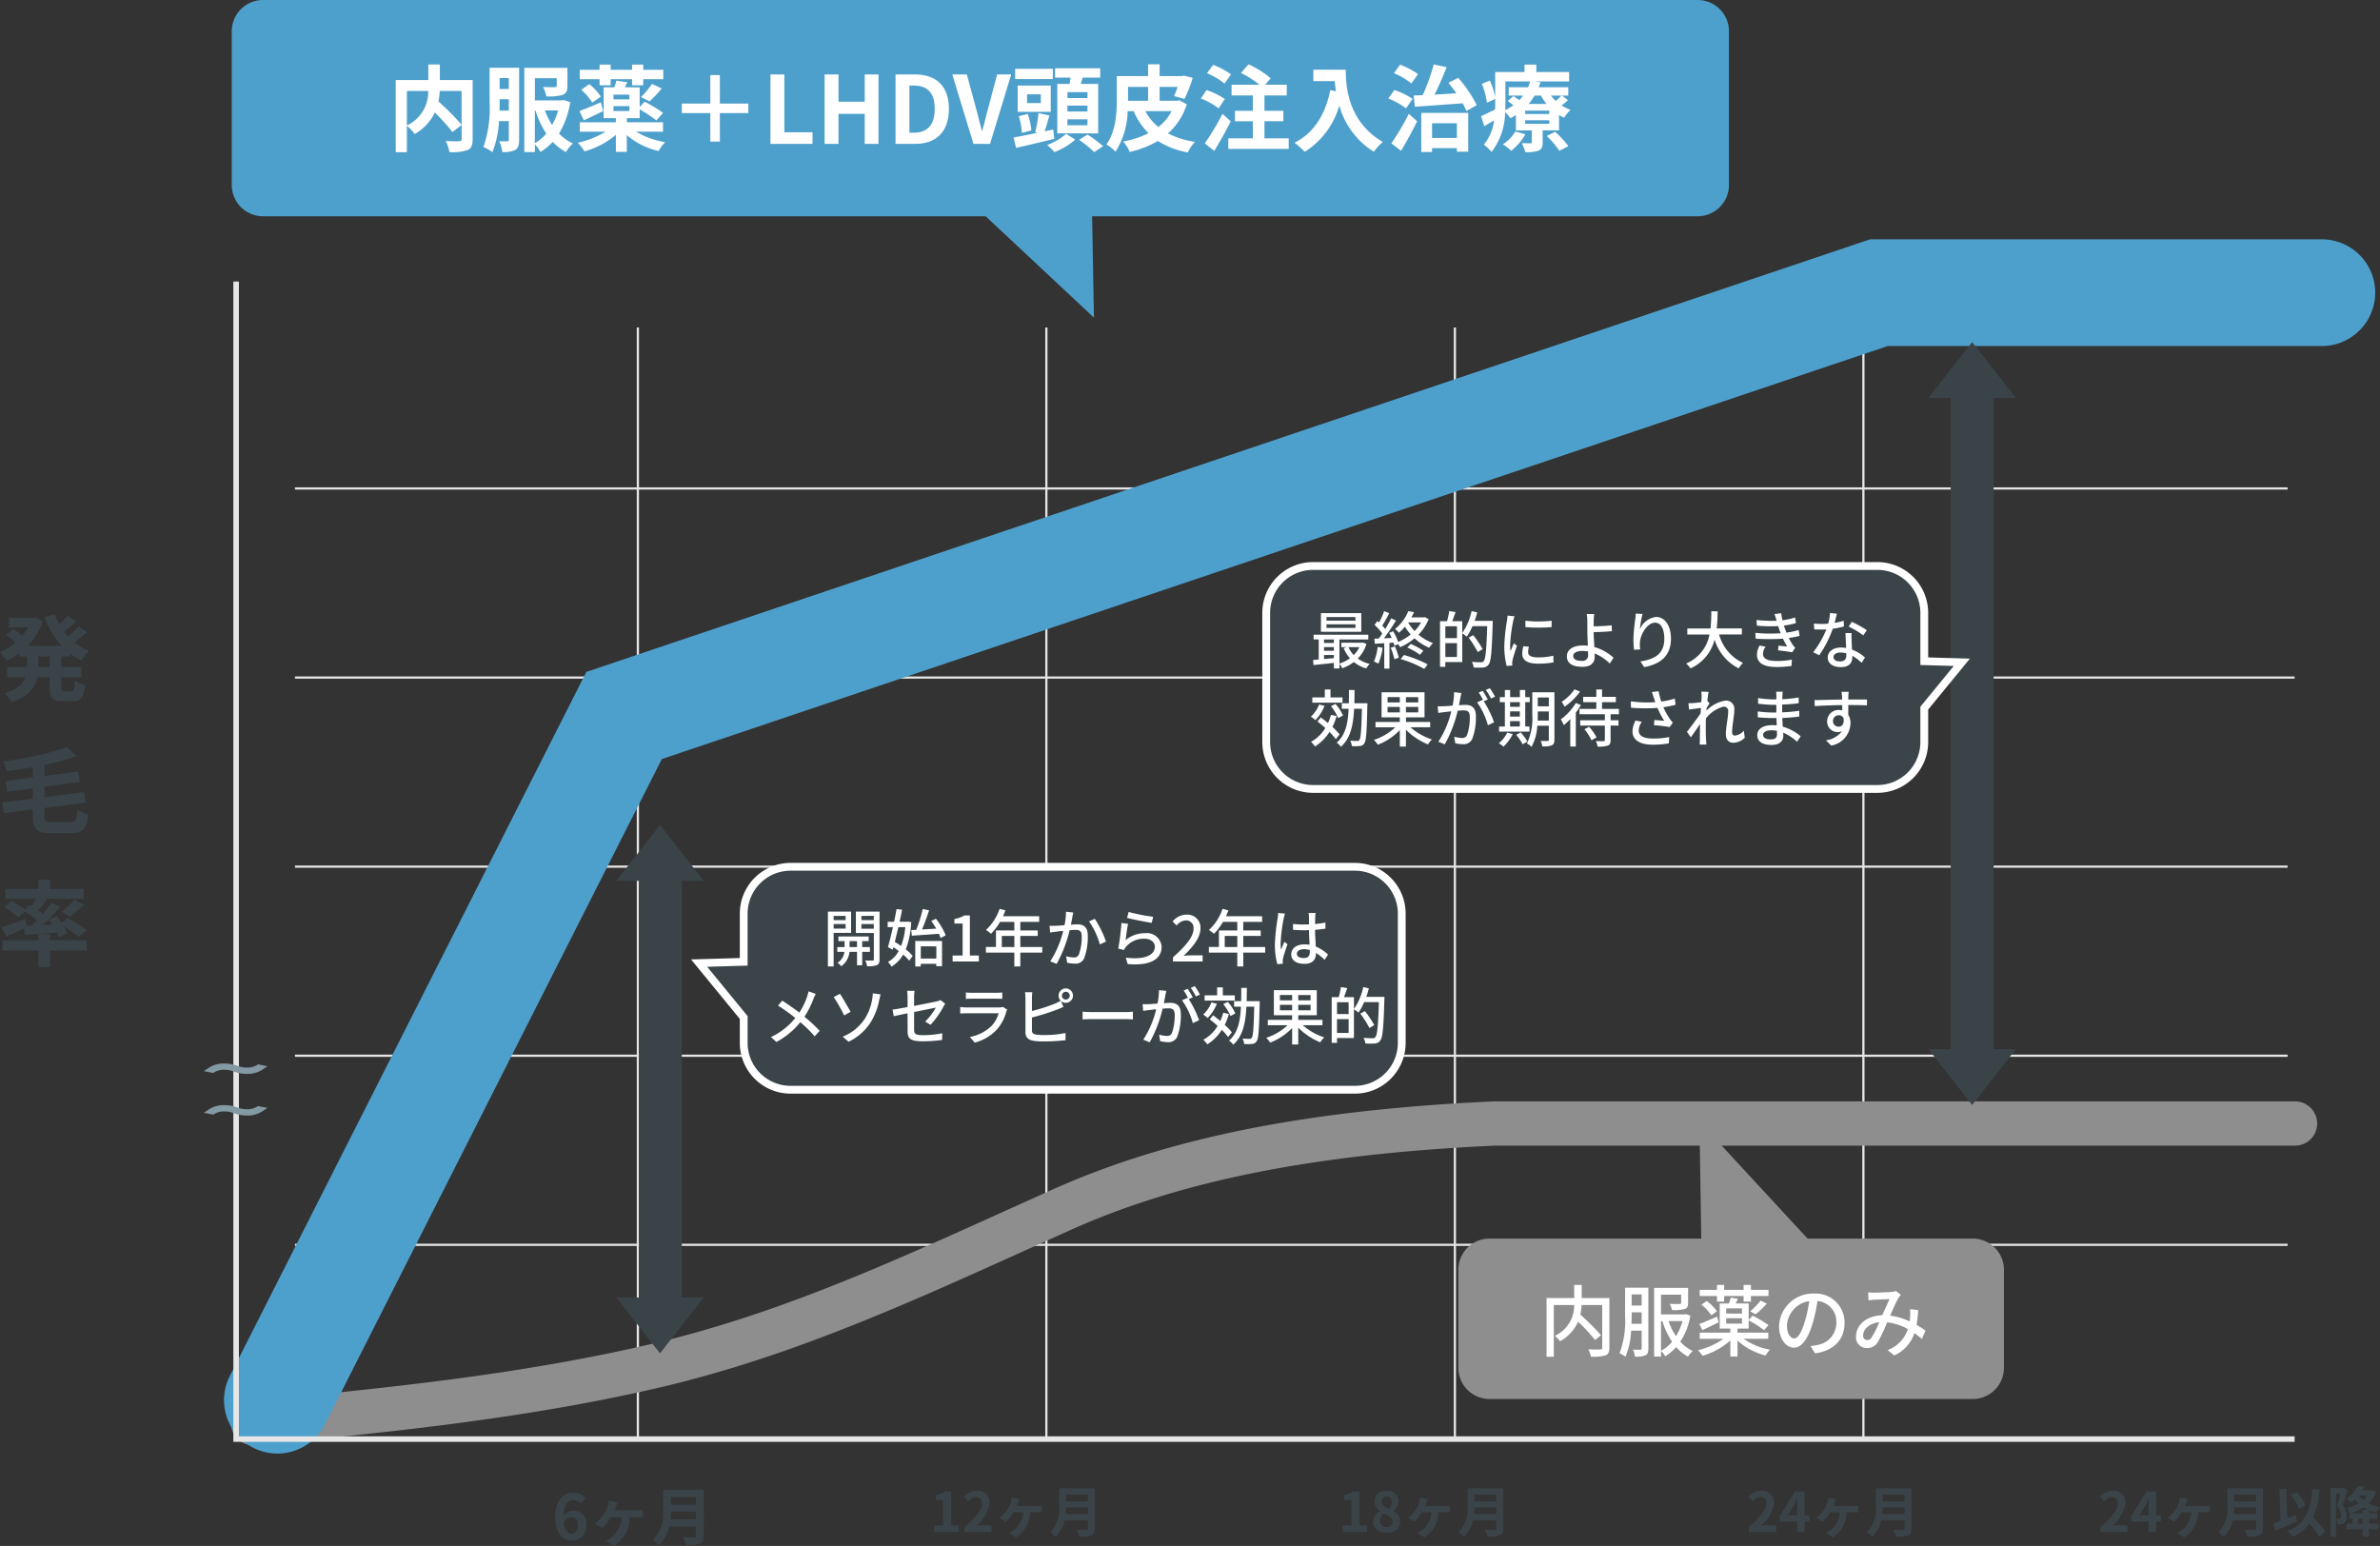 <svg xmlns="http://www.w3.org/2000/svg" width="304.854" height="198.024" viewBox="0 0 304.854 198.024">
  <rect x="0" y="0" width="304.854" height="198.024" fill="#333333" stroke="none"/>
  <g id="worry02-02_img" transform="translate(-62.312 -3535)">
    <g id="graph" transform="translate(50 -1581.449)">
      <g id="グループ_68" data-name="グループ 68" transform="translate(39.326 5152.514)">
        <path id="線_9" data-name="線 9" d="M.142,142.566H-.141V0H.142Z" transform="translate(54.691 5.884)" fill="#e6e6e6"/>
        <path id="線_10" data-name="線 10" d="M.142,142.566H-.141V0H.142Z" transform="translate(107.017 5.884)" fill="#e6e6e6"/>
        <path id="線_11" data-name="線 11" d="M.142,142.566H-.141V0H.142Z" transform="translate(159.342 5.884)" fill="#e6e6e6"/>
        <path id="線_12" data-name="線 12" d="M.142,142.566H-.141V0H.142Z" transform="translate(211.668 5.884)" fill="#e6e6e6"/>
        <path id="線_13" data-name="線 13" d="M255.241.141H0V-.141H255.241Z" transform="translate(10.769 123.389)" fill="#e6e6e6"/>
        <path id="線_14" data-name="線 14" d="M255.241.141H0V-.141H255.241Z" transform="translate(10.769 99.167)" fill="#e6e6e6"/>
        <path id="線_15" data-name="線 15" d="M255.241.141H0V-.141H255.241Z" transform="translate(10.769 74.946)" fill="#e6e6e6"/>
        <path id="パス_166" data-name="パス 166" d="M256.134.141H0V-.141H256.134Z" transform="translate(10.769 50.724)" fill="#e6e6e6"/>
        <path id="線_17" data-name="線 17" d="M255.241.141H0V-.141H255.241Z" transform="translate(10.769 26.503)" fill="#e6e6e6"/>
        <g id="グループ_67" data-name="グループ 67" transform="translate(0 0)">
          <g id="グループ_69" data-name="グループ 69">
            <path id="パス_22" data-name="パス 22" d="M42.459,265.077a2.835,2.835,0,0,1-.267-5.656c15.988-1.535,34.109-3.275,51.348-7.326,15.81-3.715,29.993-10.128,45.009-16.918l6.392-2.88c14.785-6.615,32.728-10.193,56.467-11.262l102.564,0a2.835,2.835,0,1,1,0,5.669H201.535c-22.877,1.033-40.165,4.456-54.28,10.77l-6.372,2.871c-14.6,6.6-29.7,13.43-46.047,17.271-17.613,4.139-35.937,5.9-52.1,7.45Q42.595,265.078,42.459,265.077Z" transform="translate(-37.069 -116.019)" fill="#8e8e8e"/>
            <path id="パス_49" data-name="パス 49" d="M49.129,160.862a6.838,6.838,0,0,1-6.092-9.924l45.675-90.2L253.154,5.326h57.854a6.835,6.835,0,0,1,0,13.67H255.4L98.38,71.9,55.233,157.113A6.835,6.835,0,0,1,49.129,160.862Z" transform="translate(-40.619 -10.737)" fill="#4ea0cc"/>
            <path id="線_18" data-name="線 18" d="M2.75,57.59h-5.5V0h5.5Z" transform="translate(57.569 74.228)" fill="#3a4448"/>
            <path id="パス_50" data-name="パス 50" d="M139.381,268.823l5.593,7.155,5.593-7.155Z" transform="translate(-87.446 -138.688)" fill="#3a4448"/>
            <path id="パス_64" data-name="パス 64" d="M150.567,157.08l-5.593-7.155-5.593,7.155Z" transform="translate(-87.446 -80.317)" fill="#3a4448"/>
            <path id="線_19" data-name="線 19" d="M2.75,86.412h-5.5V0h5.5Z" transform="translate(225.599 13.591)" fill="#3a4448"/>
            <path id="パス_65" data-name="パス 65" d="M473.113,204.648l5.593,7.155,5.593-7.155Z" transform="translate(-253.107 -106.327)" fill="#3a4448"/>
            <path id="パス_66" data-name="パス 66" d="M484.3,29.1l-5.593-7.155L473.113,29.1Z" transform="translate(-253.108 -14.196)" fill="#3a4448"/>
            <path id="パス_68" data-name="パス 68" d="M306.135,154.946H42.108V6.318h.709v147.92H306.135Z" transform="translate(-39.232 -6.318)" fill="#e6e6e6"/>
            <path id="パス_140" data-name="パス 140" d="M37.7,208.727a4.5,4.5,0,0,1,1.608.29,3.344,3.344,0,0,0,1.224.231,2.411,2.411,0,0,0,1.309-.319l.126-.093,1.226.243-.715.476a3.514,3.514,0,0,1-1.947.5,4.491,4.491,0,0,1-1.608-.291,3.344,3.344,0,0,0-1.224-.231,2.412,2.412,0,0,0-1.31.319l-.126.093-1.224-.243.712-.476A3.51,3.51,0,0,1,37.7,208.727Z" transform="translate(-35.946 -108.563)" fill="#8399a4"/>
            <path id="パス_141" data-name="パス 141" d="M37.7,219.488a4.5,4.5,0,0,1,1.608.29,3.344,3.344,0,0,0,1.224.231,2.411,2.411,0,0,0,1.309-.319l.126-.093,1.226.243-.715.476a3.514,3.514,0,0,1-1.947.5,4.491,4.491,0,0,1-1.608-.291,3.342,3.342,0,0,0-1.224-.231,2.413,2.413,0,0,0-1.31.319l-.126.093-1.224-.243.713-.476A3.51,3.51,0,0,1,37.7,219.488Z" transform="translate(-35.946 -113.989)" fill="#8399a4"/>
          </g>
        </g>
      </g>
      <path id="パス_4350" data-name="パス 4350" d="M-7.892-2.9c.512,0,.848.328.848,1.024,0,.728-.368,1.1-.808,1.1-.5,0-.9-.416-1.008-1.5A1.157,1.157,0,0,1-7.892-2.9ZM-7.828.112A1.861,1.861,0,0,0-5.972-1.872a1.621,1.621,0,0,0-1.7-1.856,1.7,1.7,0,0,0-1.216.64c.048-1.488.608-2,1.288-2a1.285,1.285,0,0,1,.912.432l.624-.7a2.179,2.179,0,0,0-1.608-.672c-1.192,0-2.288.944-2.288,3.152C-9.956-.792-8.956.112-7.828.112Zm5.856-4.9-1.12-.232a3.254,3.254,0,0,1-.112.584,3.634,3.634,0,0,1-.448,1.024,5.286,5.286,0,0,1-1.216,1.36l.936.544a7.342,7.342,0,0,0,1.1-1.384h1.4A3.572,3.572,0,0,1-2.748-.3a3.621,3.621,0,0,1-.72.424l.992.664A4.353,4.353,0,0,0-.42-2.888H.556c.16,0,.464,0,.712.024V-3.84a5.7,5.7,0,0,1-.712.04h-2.92c.08-.184.152-.368.208-.512S-2.044-4.6-1.972-4.784ZM4.8-2.616c.032-.336.048-.672.056-.976H8.06v.976ZM8.06-5.472V-4.5H4.852v-.976ZM9.068-6.4h-5.2v2.632A4.659,4.659,0,0,1,2.548.008,3.757,3.757,0,0,1,3.284.7,4.3,4.3,0,0,0,4.636-1.7H8.06v1.16C8.06-.368,8-.3,7.8-.3,7.628-.3,6.956-.3,6.4-.328a4.084,4.084,0,0,1,.4,1A4.84,4.84,0,0,0,8.564.488c.368-.16.5-.432.5-1.008Z" transform="translate(93.388 5313.689)" fill="#3a4448"/>
      <path id="パス_4349" data-name="パス 4349" d="M.684-3.408H-.792V-4.764H.684Zm2.58-1.356v-.384a8.362,8.362,0,0,0,1.476.9,5.131,5.131,0,0,1,.984-1.224,7.329,7.329,0,0,1-1.872-1.1,16.044,16.044,0,0,0,1.6-1.3L4.4-8.616a10.075,10.075,0,0,1-1.356,1.3c-.18-.2-.36-.408-.528-.624.492-.36,1.044-.828,1.536-1.272l-1.08-.768A11.332,11.332,0,0,1,1.908-8.868a8.336,8.336,0,0,1-.6-1.284l-1.284.36A10.978,10.978,0,0,0,2.208-6.12H-2.136A8.346,8.346,0,0,0-.192-9.312l-.948-.444-.252.048H-4.524v1.224h2.448A6.713,6.713,0,0,1-2.832-7.4c-.336-.288-.792-.636-1.152-.888l-.9.744A12.808,12.808,0,0,1-3.7-6.528,7.424,7.424,0,0,1-5.688-5.292a6.205,6.205,0,0,1,.864,1.08,9.808,9.808,0,0,0,1.6-.948v.4H-2.22v1.356H-4.788V-2.1h2.376c-.3.8-1.02,1.548-2.676,2.052a5.439,5.439,0,0,1,.912,1.14C-1.956.348-1.164-.84-.9-2.1H.684V-.792C.684.54,1.008.96,2.3.96H3.612C4.668.96,5.04.48,5.184-1.1A3.553,3.553,0,0,1,3.9-1.668C3.852-.54,3.792-.3,3.48-.3H2.556c-.336,0-.384-.072-.384-.5V-2.1H4.728V-3.408H2.172V-4.764ZM.924,16.46c-.792,0-.912-.1-.912-.768V14.648l5.256-.684L5.076,12.62l-5.064.648V11.924L4.524,11.3l-.2-1.332-4.308.576V9.128a29.319,29.319,0,0,0,4.08-1.116L2.9,6.848A38.379,38.379,0,0,1-5.28,8.672,4.395,4.395,0,0,1-4.848,9.92c1.092-.132,2.244-.3,3.372-.5v1.332l-3.5.456.2,1.368,3.3-.444V13.46l-3.9.48.192,1.38,3.708-.48v.852c0,1.692.492,2.172,2.268,2.172h2.64c1.548,0,1.98-.6,2.2-2.388a4.908,4.908,0,0,1-1.392-.588C4.152,16.2,4.02,16.46,3.312,16.46Zm-3.2,13.28-.216-.888c-1.1.432-2.256.876-3.012,1.116l.672,1.152c.648-.288,1.44-.66,2.2-1.032l.144.828c1.152-.084,2.616-.192,4.068-.324a4.646,4.646,0,0,1,.252.6l1.08-.48a4.957,4.957,0,0,0-.408-.864A13.239,13.239,0,0,1,4.4,31.156L5.436,30.3a15.249,15.249,0,0,0-2.508-1.536l-.732.588c-.192-.288-.408-.576-.6-.828l-1.008.42c.144.2.3.42.432.648l-1.236.06a29.175,29.175,0,0,0,2.232-2.34L.9,26.8c-.3.432-.684.912-1.092,1.4-.18-.144-.384-.288-.6-.444.348-.408.744-.9,1.116-1.38l-.264-.1H5.028V25.012H.7V23.848H-.768v1.164H-4.992v1.272h3.924c-.168.3-.372.636-.564.924l-.288-.168-.552.66A11.965,11.965,0,0,0-4.2,26.56l-.948.78a9.456,9.456,0,0,1,1.8,1.32l.876-.744A16.506,16.506,0,0,1-.96,29.044c-.228.228-.456.456-.684.672Zm5.544-1.212a17.707,17.707,0,0,0,1.848-1.476L3.84,26.44a10.9,10.9,0,0,1-1.62,1.524ZM.7,30.82H-.768v.768H-5.376v1.32H-.768v2.136H.7V32.908H5.4v-1.32H.7Z" transform="translate(18 5205.295)" fill="#3a4448"/>
      <path id="パス_4351" data-name="パス 4351" d="M-10.549,0h3.115V-.833h-.973V-5.187H-9.17a3.232,3.232,0,0,1-1.2.441v.637h.938V-.833h-1.113ZM-6.7,0h3.472V-.868h-1.12c-.245,0-.588.028-.847.056a4.673,4.673,0,0,0,1.722-2.87A1.52,1.52,0,0,0-5.1-5.278a2.079,2.079,0,0,0-1.645.784l.56.56a1.355,1.355,0,0,1,.952-.532.74.74,0,0,1,.777.84c0,.8-.833,1.771-2.24,3.031ZM.336-4.186l-.98-.2a2.847,2.847,0,0,1-.1.511,3.18,3.18,0,0,1-.392.9A4.625,4.625,0,0,1-2.2-1.792l.819.476A6.425,6.425,0,0,0-.413-2.527H.812A3.126,3.126,0,0,1-.343-.266,3.168,3.168,0,0,1-.973.1L-.1.686a3.809,3.809,0,0,0,1.8-3.213h.854c.14,0,.406,0,.623.021V-3.36a4.988,4.988,0,0,1-.623.035H-.007c.07-.161.133-.322.182-.448S.273-4.025.336-4.186Zm5.922,1.9c.028-.294.042-.588.049-.854H9.114v.854Zm2.856-2.5v.854H6.307v-.854ZM10-5.6H5.446v2.3A4.076,4.076,0,0,1,4.291.007a3.288,3.288,0,0,1,.644.6A3.765,3.765,0,0,0,6.118-1.484h3V-.469c0,.147-.056.2-.224.2s-.742.007-1.232-.021a3.573,3.573,0,0,1,.35.875A4.235,4.235,0,0,0,9.555.427C9.877.287,10,.049,10-.455Z" transform="translate(142.549 5312.689)" fill="#3a4448"/>
      <path id="パス_4352" data-name="パス 4352" d="M-10.549,0h3.115V-.833h-.973V-5.187H-9.17a3.232,3.232,0,0,1-1.2.441v.637h.938V-.833h-1.113Zm5.607.1C-3.892.1-3.2-.5-3.2-1.288a1.507,1.507,0,0,0-.868-1.386v-.035A1.509,1.509,0,0,0-3.4-3.892,1.359,1.359,0,0,0-4.907-5.271,1.4,1.4,0,0,0-6.468-3.906a1.476,1.476,0,0,0,.686,1.232v.035a1.5,1.5,0,0,0-.889,1.351C-6.671-.476-5.929.1-4.942.1Zm.329-3.059c-.546-.217-.945-.455-.945-.945a.6.6,0,0,1,.63-.644.66.66,0,0,1,.686.721A1.241,1.241,0,0,1-4.613-2.961Zm-.3,2.331a.794.794,0,0,1-.868-.77,1.245,1.245,0,0,1,.476-.959c.672.273,1.148.5,1.148,1.036A.676.676,0,0,1-4.914-.63ZM.336-4.186l-.98-.2a2.847,2.847,0,0,1-.1.511,3.18,3.18,0,0,1-.392.9A4.625,4.625,0,0,1-2.2-1.792l.819.476A6.425,6.425,0,0,0-.413-2.527H.812A3.126,3.126,0,0,1-.343-.266,3.168,3.168,0,0,1-.973.1L-.1.686a3.809,3.809,0,0,0,1.8-3.213h.854c.14,0,.406,0,.623.021V-3.36a4.988,4.988,0,0,1-.623.035H-.007c.07-.161.133-.322.182-.448S.273-4.025.336-4.186Zm5.922,1.9c.028-.294.042-.588.049-.854H9.114v.854Zm2.856-2.5v.854H6.307v-.854ZM10-5.6H5.446v2.3A4.076,4.076,0,0,1,4.291.007a3.288,3.288,0,0,1,.644.6A3.765,3.765,0,0,0,6.118-1.484h3V-.469c0,.147-.056.2-.224.2s-.742.007-1.232-.021a3.573,3.573,0,0,1,.35.875A4.235,4.235,0,0,0,9.555.427C9.877.287,10,.049,10-.455Z" transform="translate(194.851 5312.689)" fill="#3a4448"/>
      <path id="パス_4353" data-name="パス 4353" d="M-10.822,0H-7.35V-.868H-8.47c-.245,0-.588.028-.847.056A4.673,4.673,0,0,0-7.6-3.682a1.52,1.52,0,0,0-1.631-1.6,2.079,2.079,0,0,0-1.645.784l.56.56a1.355,1.355,0,0,1,.952-.532.74.74,0,0,1,.777.84c0,.8-.833,1.771-2.24,3.031Zm4.97-2.128.805-1.288c.147-.28.287-.567.413-.847h.028c-.014.308-.035.777-.035,1.078v1.057ZM-4.641,0h.959V-1.344h.609v-.784h-.609V-5.187H-4.921L-6.853-2.044v.7h2.212ZM.336-4.186l-.98-.2a2.847,2.847,0,0,1-.1.511,3.18,3.18,0,0,1-.392.9A4.625,4.625,0,0,1-2.2-1.792l.819.476A6.425,6.425,0,0,0-.413-2.527H.812A3.126,3.126,0,0,1-.343-.266,3.168,3.168,0,0,1-.973.1L-.1.686a3.809,3.809,0,0,0,1.8-3.213h.854c.14,0,.406,0,.623.021V-3.36a4.988,4.988,0,0,1-.623.035H-.007c.07-.161.133-.322.182-.448S.273-4.025.336-4.186Zm5.922,1.9c.028-.294.042-.588.049-.854H9.114v.854Zm2.856-2.5v.854H6.307v-.854ZM10-5.6H5.446v2.3A4.076,4.076,0,0,1,4.291.007a3.288,3.288,0,0,1,.644.6A3.765,3.765,0,0,0,6.118-1.484h3V-.469c0,.147-.056.2-.224.2s-.742.007-1.232-.021a3.573,3.573,0,0,1,.35.875A4.235,4.235,0,0,0,9.555.427C9.877.287,10,.049,10-.455Z" transform="translate(247.154 5312.689)" fill="#3a4448"/>
      <g id="グループ_71" data-name="グループ 71" transform="translate(41.544 5116.45)">
        <path id="合体_15" data-name="合体 15" d="M96.562,27.7H4a4,4,0,0,1-4-4V4A4,4,0,0,1,4,0H187.772a4,4,0,0,1,4,4V23.7a4,4,0,0,1-4,4H110.2l.236,12.985Z" transform="translate(0.456 0)" fill="#4ea0cc"/>
        <g id="グループ_70" data-name="グループ 70" transform="translate(33.457 3.425)">
          <path id="パス_4363" data-name="パス 4363" d="M-66.4-6.78v4.332a31.324,31.324,0,0,0-2.964-2.976A9.1,9.1,0,0,0-69.2-6.78Zm-7.008,0h2.736A4.754,4.754,0,0,1-73.41-2.352Zm8.424-1.392h-4.2v-1.992h-1.476v1.992h-4.176v9.24h1.428V-2.316a5.807,5.807,0,0,1,1,1.056,6.229,6.229,0,0,0,2.58-2.76,25.1,25.1,0,0,1,2.256,2.508l1.176-.912v1.8c0,.216-.072.276-.3.288s-1.032.012-1.74-.024a4.68,4.68,0,0,1,.468,1.416A6.194,6.194,0,0,0-65.646.8c.5-.228.66-.624.66-1.392Zm3.444,3.912c.012-.4.012-.768.012-1.128v-.324h1.176V-4.26Zm1.188-4.164v1.392H-61.53V-8.424Zm1.32-1.32h-3.78v4.356a15.282,15.282,0,0,1-.792,5.8,5.171,5.171,0,0,1,1.152.648,12.541,12.541,0,0,0,.84-3.972h1.26V-.54c0,.168-.06.216-.2.216s-.588.012-1.02-.012a4.844,4.844,0,0,1,.384,1.38A3.259,3.259,0,0,0-59.526.78c.4-.252.492-.636.492-1.3Zm2.016,5.46h.072a12.122,12.122,0,0,0,1.392,2.976A5.6,5.6,0,0,1-57.018-.084Zm2.988,0a8.419,8.419,0,0,1-.78,1.872,9.369,9.369,0,0,1-.924-1.872Zm.7-1.332-.216.048h-3.468V-8.412h2.8v.96c0,.144-.06.18-.252.192s-.9.012-1.5-.024a4.924,4.924,0,0,1,.42,1.2,6.453,6.453,0,0,0,2.064-.18c.5-.192.636-.528.636-1.152V-9.732h-5.52V1.056h1.356V.072a4.586,4.586,0,0,1,.708.96A6.759,6.759,0,0,0-54.738-.252a7.493,7.493,0,0,0,1.7,1.308A5.766,5.766,0,0,1-52.146-.06a5.716,5.716,0,0,1-1.776-1.26,11.011,11.011,0,0,0,1.44-4.02ZM-48.726-7.5h1.416v-.78h2.748v.78h1.428v-.78h2.568v-1.2h-2.568v-.672h-1.428v.672H-47.31v-.672h-1.416v.672h-2.532v1.2h2.532Zm6.4,2.052a13.871,13.871,0,0,0,1.548-1.644l-1.236-.588a10.59,10.59,0,0,1-1.416,1.692Zm-8.748-1.476A7.156,7.156,0,0,1-49.662-5.28l1.1-.78a7.474,7.474,0,0,0-1.476-1.584Zm2.52,1.6c-1.02.432-2.04.876-2.748,1.116l.564,1.2C-50-3.36-49.1-3.792-48.27-4.2Zm1.608.492h2.04v.624h-2.04Zm2.04-.864h-2.04v-.612h2.04ZM-40.6-1.56v-1.2h-4.632v-.528h1.644V-4.416A16.88,16.88,0,0,1-41.454-3l.864-.972A20.16,20.16,0,0,0-42.954-5.4l-.636.684v-2.52h-1.9c.1-.2.2-.42.312-.648L-46.566-8.1a8.8,8.8,0,0,1-.276.864H-48.21v3.948h1.572v.528h-4.62v1.2h3.3A11.6,11.6,0,0,1-51.522-.144,5.888,5.888,0,0,1-50.67.96a10.474,10.474,0,0,0,4.032-2.112V1.032h1.4V-1.116A9.436,9.436,0,0,0-41.166.912a5.517,5.517,0,0,1,.84-1.128A10.811,10.811,0,0,1-44.07-1.56ZM-29.67-3.936V-5.16h-3.648V-8.808h-1.224V-5.16H-38.19v1.224h3.648V-.288h1.224V-3.936ZM-26.838,0h5.388V-1.488h-3.612v-7.4h-1.776ZM-19.9,0h1.776V-3.84h3.36V0H-13V-8.892h-1.764v3.5h-3.36v-3.5H-19.9Zm9.084,0h2.532c2.616,0,4.3-1.488,4.3-4.476S-5.67-8.892-8.382-8.892h-2.436Zm1.776-1.428V-7.464h.552c1.656,0,2.688.816,2.688,2.988S-6.834-1.428-8.49-1.428ZM-.834,0H1.29L4-8.892H2.2L1.05-4.56C.774-3.576.582-2.688.294-1.692H.234c-.276-1-.468-1.884-.744-2.868L-1.686-8.892h-1.86Zm14.6-5.868H11.2v-.756H13.77Zm0,1.728H11.2V-4.9H13.77Zm0,1.764H11.2v-.768H13.77ZM9.906-7.68v6.336h5.232V-7.68H12.906c.084-.252.168-.528.252-.8H15.4v-1.2H9.618v1.2H11.6c-.036.264-.072.54-.12.8ZM9.33-9.612H4.506V-8.3H9.33ZM7.794-5.22H6.03V-6.348H7.794ZM9.066-7.464H4.83V-4.1H9.066ZM6.582-1.728a8.249,8.249,0,0,0-.468-2.1l-1.14.288A8.179,8.179,0,0,1,5.37-1.4ZM9.39-1.836l-1.1.228c.192-.588.4-1.332.6-2.028l-1.392-.3a17.06,17.06,0,0,1-.42,2.448l.288.072c-1.152.24-2.244.456-3.06.6L4.626.516C5.994.2,7.83-.228,9.51-.636Zm1.644.552A7.3,7.3,0,0,1,8.6.144a7.553,7.553,0,0,1,.936.912A8.792,8.792,0,0,0,12.2-.54Zm1.656.768a14.871,14.871,0,0,1,1.944,1.572L15.774.3a18.909,18.909,0,0,0-2-1.488ZM24.546-4.188a6.065,6.065,0,0,1-1.7,2.028,6.8,6.8,0,0,1-1.668-2.028Zm-5.58-1.524V-7.3h2.568V-5.52H18.966Zm6.564.132-.264.06H23.01V-7.3h2.3a8.347,8.347,0,0,1-.456,1.176l1.332.372A15.8,15.8,0,0,0,27.246-8.46L26.13-8.736l-.24.06H23.01v-1.512H21.534v1.512H17.526v2.964c0,1.728-.12,4.14-1.332,5.784a5.776,5.776,0,0,1,1.164.936,10.109,10.109,0,0,0,1.56-5.2h.756a9.4,9.4,0,0,0,1.908,2.832A12.375,12.375,0,0,1,18.342-.3a4.993,4.993,0,0,1,.84,1.332,12.506,12.506,0,0,0,3.6-1.4A10.633,10.633,0,0,0,26.61,1.1a6.155,6.155,0,0,1,.924-1.356,11.257,11.257,0,0,1-3.456-1.08A8.309,8.309,0,0,0,26.49-5.064Zm6.624-3.312a9.369,9.369,0,0,0-2.292-1.224l-.78,1.068a9.061,9.061,0,0,1,2.232,1.32Zm-.792,3.144a9.658,9.658,0,0,0-2.34-1.14l-.732,1.08a9.225,9.225,0,0,1,2.28,1.26Zm-.3,1.908A31.965,31.965,0,0,1,28.794-.06L30.006.9c.72-1.164,1.476-2.532,2.112-3.78ZM36.438-.7v-2.2h2.424V-4.236H36.438V-6.2h2.856V-7.572h-2.76l.7-.828a12.027,12.027,0,0,0-2.844-1.788l-.948,1.1a12.839,12.839,0,0,1,2.34,1.512H32.226V-6.2H34.95v1.968H32.658v1.344H34.95V-.7H31.806V.648h7.74V-.7Zm6.264-8.8V-8.04h2.736c.036.408.084.84.168,1.3l-.732-.132C44.214-3.72,42.786-1.4,40.29-.144A11.4,11.4,0,0,1,41.6,1.02a10.384,10.384,0,0,0,4.428-5.928,10.139,10.139,0,0,0,4.416,5.916A7.683,7.683,0,0,1,51.594-.24c-4.416-2.6-4.74-6.984-4.74-9.252ZM55.71-4.752c1.632-.12,3.912-.276,6.12-.444a10.375,10.375,0,0,1,.48.984l1.32-.744a16.448,16.448,0,0,0-2.376-3.5l-1.248.636c.336.408.684.876,1.008,1.344-.948.06-1.9.12-2.784.168.528-1.056,1.08-2.34,1.536-3.516l-1.644-.348A24.971,24.971,0,0,1,56.706-6.24c-.42.024-.816.036-1.164.048Zm.4-4.176a9.642,9.642,0,0,0-2.3-1.212l-.78,1.092A9.051,9.051,0,0,1,55.254-7.74Zm-.7,3.168A9.784,9.784,0,0,0,53.082-6.9L52.3-5.808a9.534,9.534,0,0,1,2.268,1.26ZM53.934.888C54.642-.276,55.386-1.644,56-2.892L54.93-3.84A33.963,33.963,0,0,1,52.7-.06ZM61.086-2.64V-.756h-3.18V-2.64Zm-4.56,3.684h1.38V.552h3.18V1h1.452V-3.96H56.526ZM68.574-1.584A4.852,4.852,0,0,1,66.978.06a6.666,6.666,0,0,1,1.068.828,7.224,7.224,0,0,0,1.812-2.112Zm4.02.576a11.026,11.026,0,0,1,1.62,1.9l1.152-.6a12.341,12.341,0,0,0-1.692-1.836Zm.324-2.82H69.834V-4.26h3.084Zm0,1.26H69.834v-.456h3.084ZM67.3-8H70.47a6.39,6.39,0,0,1-.276.756H67.722V-6.18H69.57a6.989,6.989,0,0,1-.492.576c-.252-.18-.528-.372-.756-.516l-.72.636c.228.156.48.348.72.54a7.276,7.276,0,0,1-1.044.624c.012-.36.024-.708.024-1.032ZM71.85-6.18a6.943,6.943,0,0,0,.72,1.068H70.278a7.187,7.187,0,0,0,.756-1.068Zm2.628,0c-.18.192-.456.456-.72.684a5.542,5.542,0,0,1-.624-.684Zm.06,0h.816V-7.248h-3.8c.1-.216.168-.432.24-.648L70.95-8h4.512V-9.2h-4.2v-.948H69.75V-9.2H65.994v3.216a9.459,9.459,0,0,0-.684-2.124l-1.02.42a10.243,10.243,0,0,1,.648,2.412l1.056-.48v.408c0,.3,0,.612-.012.936-.684.336-1.332.66-1.8.864l.408,1.284c.408-.24.828-.492,1.26-.744A5.987,5.987,0,0,1,64.542.1a5.563,5.563,0,0,1,.984.936,8.5,8.5,0,0,0,1.74-5.1,3.309,3.309,0,0,1,.66.792c.252-.132.492-.276.72-.42v1.968h2.04V-.24c0,.12-.048.168-.18.168-.156,0-.66,0-1.1-.012a5.919,5.919,0,0,1,.444,1.14,4.515,4.515,0,0,0,1.68-.18c.432-.192.54-.48.54-1.068V-1.728h2.1V-3.7a4.829,4.829,0,0,0,.648.348,4.356,4.356,0,0,1,.828-1A5.355,5.355,0,0,1,74.5-4.92a7.248,7.248,0,0,0,.816-.684Z" transform="translate(62.837 15)" fill="#fff"/>
        </g>
      </g>
      <g id="グループ_72" data-name="グループ 72" transform="translate(199.11 5260.12)">
        <path id="合体_15-2" data-name="合体 15" d="M4,35.535a4,4,0,0,1-4-4V18.98a4,4,0,0,1,4-4H31.117L30.882,0,44.732,14.981H65.886a4,4,0,0,1,4,4V31.535a4,4,0,0,1-4,4Z" transform="translate(0 0)" fill="#8e8e8e"/>
        <g id="グループ_70-2" data-name="グループ 70" transform="translate(12.31 18.308)">
          <path id="パス_4348" data-name="パス 4348" d="M-15.96-6.71h-3.55V-8.39h-.96v1.68h-3.54V.81h.93V-5.81h2.6a4.236,4.236,0,0,1-2.47,3.94,3.319,3.319,0,0,1,.66.7,5.317,5.317,0,0,0,2.32-2.51,23.938,23.938,0,0,1,2.18,2.35l.76-.61a30,30,0,0,0-2.65-2.64,7.986,7.986,0,0,0,.16-1.23h2.64V-.36c0,.18-.06.23-.25.24s-.87.01-1.52-.02a3.733,3.733,0,0,1,.32.94A5.538,5.538,0,0,0-16.46.63c.37-.15.5-.43.5-.98Zm2.83,3.3c.02-.37.02-.73.02-1.05v-.42h1.28v1.47Zm1.3-3.76v1.42h-1.28V-7.17Zm.86-.86h-2.98v3.57A12.078,12.078,0,0,1-14.66.37a3.517,3.517,0,0,1,.76.44,9.863,9.863,0,0,0,.72-3.34h1.35V-.28c0,.14-.05.18-.17.19s-.53.01-.94-.01a3.3,3.3,0,0,1,.25.89A2.813,2.813,0,0,0-11.33.62c.28-.15.36-.43.36-.88Zm1.62,4.27h.18A9.647,9.647,0,0,0-7.93-1.11,4.876,4.876,0,0,1-9.35.06Zm2.76,0a7.513,7.513,0,0,1-.84,1.93,7.543,7.543,0,0,1-.95-1.93Zm.46-.88-.15.03H-9.35V-7.14h2.58V-6.1c0,.12-.05.15-.21.15-.14.01-.7.01-1.25-.01a3.265,3.265,0,0,1,.29.79A5.341,5.341,0,0,0-6.32-5.3c.35-.12.44-.36.44-.79V-8.01h-4.35V.79h.88V.08a2.89,2.89,0,0,1,.54.67A5.783,5.783,0,0,0-7.41-.43,5.6,5.6,0,0,0-5.89.8a3.193,3.193,0,0,1,.6-.72,5.137,5.137,0,0,1-1.59-1.2A8.6,8.6,0,0,0-5.59-4.45Zm3.95-1.61h.92v-.72H1.23v.72h.94v-.72H4.42v-.79H2.17v-.63H1.23v.63H-1.26v-.63h-.92v.63H-4.39v.79h2.21ZM2.77-4.63A10.576,10.576,0,0,0,4.2-5.99l-.79-.39A9.184,9.184,0,0,1,2.07-5ZM-4.17-5.86A6.079,6.079,0,0,1-2.9-4.5l.71-.52A5.594,5.594,0,0,0-3.5-6.33Zm2.01,1.53c-.85.36-1.69.73-2.28.95l.38.78c.63-.28,1.38-.65,2.1-1ZM-1-4.12H1.02v.69H-1Zm0-1.26H1.02v.66H-1ZM4.39-1.49v-.79H.45V-2.8H1.88V-3.84A11.593,11.593,0,0,1,3.85-2.58l.56-.66A13.436,13.436,0,0,0,2.38-4.45l-.5.55V-6.01H.22C.31-6.2.4-6.4.5-6.62l-.91-.14a6.57,6.57,0,0,1-.25.75H-1.83V-2.8H-.47v.52H-4.39v.79h3.04A9.222,9.222,0,0,1-4.61-.03a4.293,4.293,0,0,1,.57.72A9.167,9.167,0,0,0-.47-1.27V.78H.45V-1.25A8.379,8.379,0,0,0,4.05.65a3.209,3.209,0,0,1,.56-.74,8.391,8.391,0,0,1-3.38-1.4Zm9.77-2.02a3.7,3.7,0,0,0-3.92-3.77A4.335,4.335,0,0,0,5.77-3.12c0,1.67.91,2.77,1.9,2.77s1.82-1.13,2.42-3.17a19.912,19.912,0,0,0,.6-2.81,2.659,2.659,0,0,1,2.42,2.79A2.876,2.876,0,0,1,10.69-.7a6.18,6.18,0,0,1-.89.14l.59.94C12.82.03,14.16-1.41,14.16-3.51Zm-7.38.29A3.343,3.343,0,0,1,9.63-6.31a15.921,15.921,0,0,1-.55,2.58C8.62-2.19,8.15-1.54,7.7-1.54,7.27-1.54,6.78-2.07,6.78-3.22ZM17.19-7.44l.04,1.03c.25-.04.57-.07.78-.08.45-.02,1.52-.07,1.92-.08-.27.55-.61,1.33-.94,2.06-1.98.07-3.36,1.22-3.36,2.73A1.366,1.366,0,0,0,17.03-.3a1.551,1.551,0,0,0,1.39-.77,20.246,20.246,0,0,0,1.2-2.53,7.023,7.023,0,0,1,2.65.87A4.3,4.3,0,0,1,19.68-.04l.84.69a4.8,4.8,0,0,0,2.59-2.86q.525.375.96.75l.46-1.08c-.31-.22-.69-.47-1.14-.73a16.824,16.824,0,0,0,.2-1.9l-1.04-.11a6.47,6.47,0,0,1,.01.99q-.015.27-.06.57A8.783,8.783,0,0,0,20-4.46c.4-.9.81-1.84,1.08-2.28a2.029,2.029,0,0,1,.3-.37l-.63-.5a2.279,2.279,0,0,1-.58.12c-.44.03-1.65.09-2.19.09A7.59,7.59,0,0,1,17.19-7.44Zm-.65,5.52c0-.75.75-1.55,2.06-1.69a11.758,11.758,0,0,1-.97,1.95.671.671,0,0,1-.56.34A.536.536,0,0,1,16.54-1.92Z" transform="translate(23 11)" fill="#fff"/>
        </g>
      </g>
      <path id="パス_4354" data-name="パス 4354" d="M-17.822,0h3.472V-.868h-1.12c-.245,0-.588.028-.847.056A4.673,4.673,0,0,0-14.6-3.682a1.52,1.52,0,0,0-1.631-1.6,2.079,2.079,0,0,0-1.645.784l.56.56a1.355,1.355,0,0,1,.952-.532.74.74,0,0,1,.777.84c0,.8-.833,1.771-2.24,3.031Zm4.97-2.128.805-1.288c.147-.28.287-.567.413-.847h.028c-.014.308-.035.777-.035,1.078v1.057ZM-11.641,0h.959V-1.344h.609v-.784h-.609V-5.187h-1.239l-1.932,3.143v.7h2.212Zm4.977-4.186-.98-.2a2.847,2.847,0,0,1-.1.511,3.18,3.18,0,0,1-.392.9A4.625,4.625,0,0,1-9.2-1.792l.819.476a6.425,6.425,0,0,0,.966-1.211h1.225A3.126,3.126,0,0,1-7.343-.266,3.168,3.168,0,0,1-7.973.1l.868.581a3.809,3.809,0,0,0,1.8-3.213h.854c.14,0,.406,0,.623.021V-3.36a4.988,4.988,0,0,1-.623.035H-7.007c.07-.161.133-.322.182-.448S-6.727-4.025-6.664-4.186Zm5.922,1.9c.028-.294.042-.588.049-.854H2.114v.854Zm2.856-2.5v.854H-.693v-.854ZM3-5.6h-4.55v2.3A4.076,4.076,0,0,1-2.709.007a3.288,3.288,0,0,1,.644.6A3.765,3.765,0,0,0-.882-1.484h3V-.469c0,.147-.056.2-.224.2S1.148-.259.658-.287a3.573,3.573,0,0,1,.35.875A4.235,4.235,0,0,0,2.555.427C2.877.287,3,.049,3-.455ZM8.449-3.423A7.137,7.137,0,0,0,7.343-5.1l-.756.378A7.134,7.134,0,0,1,7.63-2.989ZM7.168-2.184c-.35.14-.707.287-1.057.434L5.985-5.537,5.117-5.5l.14,4.088c-.35.14-.665.252-.931.343l.28.889C5.4-.511,6.433-.952,7.357-1.365Zm3.8,2.093a15.267,15.267,0,0,0-1.554-1.8,10.82,10.82,0,0,0,.854-3.556L9.352-5.53c-.259,2.877-.98,4.571-3.2,5.411a4.894,4.894,0,0,1,.665.735,5,5,0,0,0,2.128-1.7A12.843,12.843,0,0,1,10.255.6Zm2.31-5.572-.119.035H11.641V.609h.721v-5.5h.546c-.112.476-.259,1.085-.4,1.526a1.874,1.874,0,0,1,.483,1.225c0,.2-.028.336-.1.392a.363.363,0,0,1-.2.063c-.091,0-.182,0-.308-.007a1.765,1.765,0,0,1,.182.707,2.993,2.993,0,0,0,.448-.014,1,1,0,0,0,.406-.147,1.027,1.027,0,0,0,.308-.9,2.155,2.155,0,0,0-.511-1.407c.2-.546.427-1.309.609-1.9Zm2.5,4.6h-.6V-1.7h.6ZM16.415-4.7a3.172,3.172,0,0,1-.56.63,2.893,2.893,0,0,1-.581-.63Zm.56-.672-.14.028h-1.12c.091-.147.168-.3.245-.455l-.784-.126a3.653,3.653,0,0,1-1.491,1.631,2.289,2.289,0,0,1,.539.532c.2-.14.385-.287.56-.434a3.914,3.914,0,0,0,.476.546,5.085,5.085,0,0,1-1.526.588,3.561,3.561,0,0,1,.42.651,6.117,6.117,0,0,0,1.715-.756,4.706,4.706,0,0,0,.616.329h-.707v.455h-1.7V-1.7h.385v.637h-.756v.7h2.072V.609h.805V-.364h1.239v-.7H16.583V-1.7h1.029V-2.38H16.583v-.413a5.275,5.275,0,0,0,.924.287,2.738,2.738,0,0,1,.483-.672,5.226,5.226,0,0,1-1.5-.476,3.933,3.933,0,0,0,.994-1.484Z" transform="translate(299.175 5312.689)" fill="#3a4448"/>
      <g id="グループ_1554" data-name="グループ 1554" transform="translate(101.862 5227.48)">
        <path id="合体_15-3" data-name="合体 15" d="M11.711,28.558a6,6,0,0,1-6-6V19.306L0,12.337l5.711-.167V6a6,6,0,0,1,6-6H84a6,6,0,0,1,6,6V22.558a6,6,0,0,1-6,6Z" transform="translate(0 0)" fill="#3a4449"/>
        <path id="合体_15_-_アウトライン" data-name="合体 15 - アウトライン" d="M84,29.058H11.711a6.508,6.508,0,0,1-6.5-6.5V19.485l-6.242-7.618,6.242-.182V6a6.508,6.508,0,0,1,6.5-6.5H84A6.508,6.508,0,0,1,90.5,6V22.558A6.508,6.508,0,0,1,84,29.058ZM1.032,12.807l5.179,6.32v3.43a5.507,5.507,0,0,0,5.5,5.5H84a5.507,5.507,0,0,0,5.5-5.5V6A5.507,5.507,0,0,0,84,.5H11.711A5.507,5.507,0,0,0,6.211,6v6.656Z" transform="translate(0 0)" fill="#fff"/>
        <g id="グループ_70-3" data-name="グループ 70" transform="translate(10.343 4.129)">
          <path id="パス_4347" data-name="パス 4347" d="M-29.576-5.84V-5.3h-1.536V-5.84Zm-1.536,1.632v-.584h1.536v.584Zm2.232.544V-6.392h-2.968V.632h.736v-4.3Zm-.192,1.816v-.76h.952v.76Zm2.608.616v-.616h-.992v-.76h.832V-3.2H-30.5v.592h.792v.76h-.936v.616h.912a1.938,1.938,0,0,1-.88,1.4,2.533,2.533,0,0,1,.48.44,2.577,2.577,0,0,0,1.048-1.84h.968V.488h.664v-1.72Zm-1.088-2.96v-.6h1.584v.6Zm1.584-1.648V-5.3h-1.584V-5.84Zm.736-.552h-3.032v2.744h2.3v3.36c0,.12-.04.16-.16.168s-.536,0-.944-.008a2.4,2.4,0,0,1,.24.736A3.149,3.149,0,0,0-25.576.472c.264-.128.344-.344.344-.752ZM-21.1-3.3c.936-.072,2.224-.152,3.472-.248A5.148,5.148,0,0,1-17.408-3l.648-.352A8.627,8.627,0,0,0-18.016-5.48l-.592.3a9.333,9.333,0,0,1,.64.976l-1.824.1c.312-.72.648-1.656.912-2.448L-19.7-6.72a18.981,18.981,0,0,1-.832,2.664l-.64.032Zm-.832-1.1a9.214,9.214,0,0,1-.544,2.416c-.264-.192-.544-.368-.8-.528.144-.584.3-1.232.456-1.888Zm.312-.712-.136.024h-.912c.12-.536.232-1.064.328-1.544l-.712-.08c-.088.5-.2,1.056-.32,1.624h-.816v.688h.672c-.216.96-.448,1.888-.64,2.56l.616.328.088-.32c.224.152.448.312.672.488A3.474,3.474,0,0,1-24.16.064,2.811,2.811,0,0,1-23.7.656,4.268,4.268,0,0,0-22.2-.888a6.9,6.9,0,0,1,.768.784l.448-.6a6.117,6.117,0,0,0-.888-.848,11.2,11.2,0,0,0,.7-3.48Zm3.664,3.176V-.376h-1.992V-1.944Zm-2.7,2.576h.7V.3h1.992V.6h.736V-2.624h-3.432ZM-15.872,0h3.36V-.76h-1.152V-5.9h-.7a3.463,3.463,0,0,1-1.28.456v.584h1.056v4.1h-1.288Zm6.3-1.856V-3.272h1.608v1.416Zm5.184,0H-7.2V-3.272h2.232v-.7H-7.2v-1.1h2.416v-.72H-9.416c.1-.24.216-.5.312-.752l-.752-.2A6.473,6.473,0,0,1-11.6-4.032a5.916,5.916,0,0,1,.648.48A7.278,7.278,0,0,0-9.8-5.072h1.832v1.1H-10.32v2.112h-1.288v.72h3.64V.632H-7.2V-1.136h2.808ZM-.416-6.272l-.936-.1a8.942,8.942,0,0,1-.184,1.72c-.456.04-.888.072-1.144.08-.272.008-.5.016-.776,0l.08.864c.224-.04.592-.088.792-.112.184-.024.512-.064.88-.1a12.7,12.7,0,0,1-1.664,3.9L-2.544.3A16.7,16.7,0,0,0-.888-4c.3-.032.568-.048.736-.048.5,0,.816.12.816.808A6.5,6.5,0,0,1,.3-.9a.627.627,0,0,1-.656.384,4.166,4.166,0,0,1-.976-.16L-1.2.16A4.5,4.5,0,0,0-.248.272a1.177,1.177,0,0,0,1.232-.7,7.746,7.746,0,0,0,.456-2.9C1.44-4.448.856-4.76.08-4.76c-.184,0-.472.016-.8.048.072-.376.144-.76.192-1.008C-.5-5.9-.456-6.1-.416-6.272Zm2.76.808-.744.32a9.548,9.548,0,0,1,1.384,2.96l.792-.368A13.856,13.856,0,0,0,2.344-5.464Zm4.328-.88-.2.76c.616.16,2.376.528,3.16.632l.184-.776A23.445,23.445,0,0,1,6.672-6.344ZM6.6-4.824l-.848-.112a30,30,0,0,1-.408,3.288l.736.176A1.628,1.628,0,0,1,6.352-1.9a3,3,0,0,1,2.36-1.016c.768,0,1.32.424,1.32,1.016,0,1.056-1.248,1.72-3.72,1.408l.24.824C9.68.6,10.9-.44,10.9-1.88a1.886,1.886,0,0,0-2.12-1.744,3.851,3.851,0,0,0-2.5.888C6.352-3.224,6.488-4.32,6.6-4.824ZM12.352,0h3.8V-.784H14.68c-.288,0-.656.024-.96.056,1.248-1.192,2.152-2.368,2.152-3.5A1.665,1.665,0,0,0,14.1-6a2.286,2.286,0,0,0-1.792.88l.52.512a1.6,1.6,0,0,1,1.16-.656.956.956,0,0,1,1,1.08c0,.968-.9,2.112-2.632,3.648Zm6.632-1.856V-3.272h1.608v1.416Zm5.184,0H21.36V-3.272h2.232v-.7H21.36v-1.1h2.416v-.72H19.144c.1-.24.216-.5.312-.752l-.752-.2A6.473,6.473,0,0,1,16.96-4.032a5.916,5.916,0,0,1,.648.48,7.278,7.278,0,0,0,1.152-1.52h1.832v1.1H18.24v2.112H16.952v.72h3.64V.632h.768V-1.136h2.808ZM28.224-1c0-.344.376-.576.912-.576a2.578,2.578,0,0,1,.744.112v.216c0,.5-.184.808-.776.808C28.592-.44,28.224-.624,28.224-1Zm2.4-5.208h-.9a3.936,3.936,0,0,1,.048.512v.944c-.224.008-.44.016-.664.016a13.025,13.025,0,0,1-1.384-.072l.008.752c.464.032.9.056,1.368.056.224,0,.448-.008.672-.016.016.624.048,1.312.08,1.872a4.258,4.258,0,0,0-.648-.048c-1.072,0-1.7.544-1.7,1.28C27.5-.144,28.128.3,29.208.3c1.112,0,1.464-.632,1.464-1.368V-1.1a7.606,7.606,0,0,1,1.112.888l.432-.672A5.278,5.278,0,0,0,30.64-1.92c-.024-.616-.08-1.336-.088-2.136.464-.032.912-.088,1.328-.152v-.776a12.374,12.374,0,0,1-1.328.184c.008-.368.016-.712.024-.912C30.584-5.872,30.6-6.048,30.624-6.208ZM26.7-6.136l-.872-.08c-.008.208-.04.464-.064.664A24.547,24.547,0,0,0,25.408-2.2,9.363,9.363,0,0,0,25.72.344l.712-.056c-.008-.1-.016-.216-.024-.3a2.065,2.065,0,0,1,.04-.368c.088-.408.36-1.224.576-1.832l-.4-.312c-.128.3-.3.7-.416,1.024a5.2,5.2,0,0,1-.064-.856,21.149,21.149,0,0,1,.392-3.168C26.568-5.664,26.648-5.992,26.7-6.136Zm-60.1,10.288-.928-.328a5.631,5.631,0,0,1-.176.656,8.85,8.85,0,0,1-1,2.064c-.64-.488-1.528-1.1-2.2-1.528l-.528.64a22.716,22.716,0,0,1,2.208,1.576A8.7,8.7,0,0,1-39.144,9.68l.7.632a9.988,9.988,0,0,0,3.064-2.536,17.848,17.848,0,0,1,1.84,1.808l.64-.7a19.594,19.594,0,0,0-1.952-1.808A11.471,11.471,0,0,0-33.7,4.8,5.9,5.9,0,0,1-33.408,4.152Zm3.448,5.48.752.648a6.866,6.866,0,0,0,2.816-2.464,8.192,8.192,0,0,0,1.1-2.84c.04-.176.12-.5.192-.76l-1.008-.136a4.544,4.544,0,0,1-.08.784,6.64,6.64,0,0,1-.976,2.528A6.1,6.1,0,0,1-29.96,9.632ZM-30.3,4.144l-.808.416a18.323,18.323,0,0,1,1.344,2.352l.824-.464C-29.232,5.912-29.936,4.688-30.3,4.144Zm8.664,4.808c0,.856.272,1.272,1.912,1.272a18.572,18.572,0,0,0,2.5-.168l.032-.864a12.678,12.678,0,0,1-2.512.248c-.92,0-1.1-.176-1.1-.7V6.472c1.3-.264,2.592-.52,2.776-.56A7.489,7.489,0,0,1-19.392,7.7l.7.408a11.493,11.493,0,0,0,1.648-2.328c.064-.12.16-.272.224-.368l-.6-.472a1.814,1.814,0,0,1-.488.168c-.344.08-1.624.336-2.9.584V4.576a5.521,5.521,0,0,1,.064-.816H-21.7a5.446,5.446,0,0,1,.056.816V5.84c-.824.152-1.552.28-1.92.328l.152.84c.328-.072,1-.216,1.768-.368Zm7.464-4.984v.824c.224-.016.512-.024.768-.024h3.1c.272,0,.592.008.792.024V3.968a7.643,7.643,0,0,1-.784.04h-3.112A7.318,7.318,0,0,1-14.176,3.968Zm5.3,2.2-.568-.352a1.587,1.587,0,0,1-.512.072h-4.1c-.232,0-.536-.024-.848-.056v.832c.3-.024.656-.032.848-.032h4.072a3.771,3.771,0,0,1-.888,1.6,5.382,5.382,0,0,1-2.8,1.44l.624.72a5.911,5.911,0,0,0,2.864-1.7,5.66,5.66,0,0,0,1.176-2.24A1.4,1.4,0,0,1-8.88,6.168Zm7-1.792a.507.507,0,0,1,.5-.5.505.505,0,0,1,.5.5.5.5,0,0,1-.5.5A.5.5,0,0,1-1.88,4.376Zm-.424,0a.933.933,0,0,0,.264.648,4.236,4.236,0,0,1-.76.384,21.968,21.968,0,0,1-2.92.936V4.672a7.259,7.259,0,0,1,.048-.736h-.936a4.775,4.775,0,0,1,.056.736V9.048c0,.672.368.992,1.016,1.112a8.717,8.717,0,0,0,1.312.08,23.429,23.429,0,0,0,2.808-.16V9.16a13.36,13.36,0,0,1-2.76.264,6.9,6.9,0,0,1-1-.056c-.376-.08-.544-.176-.544-.56V7.176A30.924,30.924,0,0,0-2.512,6.168c.256-.1.576-.24.84-.344l-.336-.776a.932.932,0,0,0,.632.248.92.92,0,0,0,.92-.92.927.927,0,0,0-.92-.928A.929.929,0,0,0-2.3,4.376ZM.776,6.432v.992c.272-.024.752-.04,1.192-.04H6.32c.352,0,.72.032.9.04V6.432c-.2.016-.512.048-.9.048H1.968C1.536,6.48,1.04,6.448.776,6.432ZM11.5,3.768l-.936-.1a8.982,8.982,0,0,1-.192,1.72c-.448.04-.88.072-1.136.08-.272.008-.512.016-.776,0l.08.864c.216-.04.592-.088.792-.112.184-.024.512-.064.872-.1a12.477,12.477,0,0,1-1.656,3.9l.824.328a16.7,16.7,0,0,0,1.656-4.3c.3-.032.56-.048.728-.048.5,0,.816.12.816.808a6.594,6.594,0,0,1-.352,2.352.643.643,0,0,1-.656.376,4.225,4.225,0,0,1-.984-.16l.136.832a4.425,4.425,0,0,0,.952.12,1.2,1.2,0,0,0,1.232-.7,7.746,7.746,0,0,0,.456-2.9c0-1.12-.592-1.432-1.36-1.432-.184,0-.48.016-.808.048.072-.376.144-.76.192-1.008C11.424,4.144,11.464,3.936,11.5,3.768Zm3.648-.608-.52.216a8.077,8.077,0,0,1,.664,1.1l.52-.232A12.414,12.414,0,0,0,15.152,3.16ZM14.24,3.5l-.52.216a7.249,7.249,0,0,1,.568.976c-.008-.016-.024-.032-.032-.048l-.744.328A9.232,9.232,0,0,1,14.9,7.9L15.7,7.52a14,14,0,0,0-1.32-2.7l.512-.216A11.719,11.719,0,0,0,14.24,3.5Zm6.032.84H18.736V3.32h-.728V4.336h-1.6v.672h3.864Zm.064,2.312a5.725,5.725,0,0,0-.96-1.48l-.584.288a6.4,6.4,0,0,1,.928,1.528ZM17.28,5.24a4.089,4.089,0,0,1-1.056,1.552,6.839,6.839,0,0,1,.576.448,5.561,5.561,0,0,0,1.176-1.824Zm1.512,1.328a7.152,7.152,0,0,1-.376,1.056c-.312-.264-.624-.512-.92-.728l-.432.512c.328.256.68.544,1.008.848a4.856,4.856,0,0,1-1.832,1.768,3.874,3.874,0,0,1,.512.592A5.956,5.956,0,0,0,18.608,8.76a7.439,7.439,0,0,1,.808.92l.48-.608a8.115,8.115,0,0,0-.912-.952,8.772,8.772,0,0,0,.536-1.4Zm3-1.488c.016-.552.024-1.112.024-1.7H21.1c0,.584,0,1.152-.016,1.7h-.9v.712h.872c-.08,1.84-.392,3.376-1.528,4.336a2.276,2.276,0,0,1,.544.528c1.24-1.088,1.584-2.816,1.688-4.864h1c-.064,2.752-.144,3.768-.32,3.984a.287.287,0,0,1-.288.136c-.152,0-.5-.008-.888-.04a1.928,1.928,0,0,1,.208.7,5.853,5.853,0,0,0,1.016-.016.692.692,0,0,0,.576-.336c.256-.344.32-1.48.392-4.784.008-.1.008-.352.008-.352Zm4.256,1.176v-.7h1.568v.7Zm0-1.96h1.568v.68H26.048Zm3.928.68H28.4V4.3h1.576Zm0,1.28H28.4v-.7h1.576ZM31.5,8.16V7.48H28.4V6.888h2.376V3.672h-5.5V6.888h2.336V7.48H24.5v.68H27.04A7.277,7.277,0,0,1,24.3,9.776a3.564,3.564,0,0,1,.5.616A7.724,7.724,0,0,0,27.616,8.52v2.112H28.4V8.48a8.586,8.586,0,0,0,2.816,1.872,3.85,3.85,0,0,1,.512-.632,7.864,7.864,0,0,1-2.752-1.56Zm1.864.992V7.384h1.488V9.152Zm1.488-3.936v1.52H33.368V5.216Zm2.264-.688c.128-.352.232-.72.328-1.088l-.72-.168A7.64,7.64,0,0,1,35.536,6.08V4.568h-1.28c.128-.336.28-.76.416-1.16l-.808-.136a9.378,9.378,0,0,1-.28,1.3h-.9v5.848h.68V9.808h2.168V6.136a3.925,3.925,0,0,1,.584.416,8.046,8.046,0,0,0,.728-1.344h1.888c-.1,3.016-.208,4.224-.464,4.488a.359.359,0,0,1-.336.136c-.2,0-.664-.008-1.176-.048a1.742,1.742,0,0,1,.24.72,8.593,8.593,0,0,0,1.208,0,.892.892,0,0,0,.7-.376c.32-.4.416-1.64.528-5.248.008-.1.008-.352.008-.352Zm1.024,3.608a14.364,14.364,0,0,0-1.208-1.784l-.584.328A13.026,13.026,0,0,1,37.52,8.528Z" transform="translate(38 8)" fill="#fff"/>
        </g>
      </g>
      <g id="グループ_1555" data-name="グループ 1555" transform="translate(174.9 5188.909)">
        <path id="合体_15-4" data-name="合体 15" d="M6,28.558a6,6,0,0,1-6-6V6A6,6,0,0,1,6,0H78.292a6,6,0,0,1,6,6v6.2l4.81.141-4.81,5.871v4.35a6,6,0,0,1-6,6Z" transform="translate(-0.4 0.04)" fill="#3a4449"/>
        <path id="合体_15_-_アウトライン-2" data-name="合体 15 - アウトライン" d="M78.292,29.058H6a6.508,6.508,0,0,1-6.5-6.5V6A6.508,6.508,0,0,1,6-.5H78.292a6.508,6.508,0,0,1,6.5,6.5v5.711l5.342.156-5.342,6.52v4.171A6.508,6.508,0,0,1,78.292,29.058ZM6,.5A5.507,5.507,0,0,0,.5,6V22.558a5.507,5.507,0,0,0,5.5,5.5H78.292a5.507,5.507,0,0,0,5.5-5.5V18.029l4.279-5.222-4.279-.125V6a5.507,5.507,0,0,0-5.5-5.5Z" transform="translate(-0.4 0.04)" fill="#fff"/>
        <g id="グループ_70-4" data-name="グループ 70" transform="translate(5.302 4.955)">
          <path id="パス_4346" data-name="パス 4346" d="M-30.064-5.5h-3.712V-5.96h3.712Zm0,.936h-3.712v-.464h3.712Zm.744-1.9h-5.168v2.392h5.168ZM-29.56-2.1a3.77,3.77,0,0,1-.728,1.008A3.526,3.526,0,0,1-30.96-2.1ZM-34.088-.584V-1.1h1.256v.4Zm0-1.528h1.256v.472h-1.256Zm1.256-.976v.448h-1.256v-.448Zm3.72.392-.128.024h-2.632V-2.1h.72l-.432.12a4.9,4.9,0,0,0,.808,1.3A4.6,4.6,0,0,1-32.12,0V-3.088h3.7V-3.7h-7.008v.608h.656V-.52c-.264.024-.512.048-.728.064l.056.648c.728-.072,1.672-.176,2.616-.28V.624h.712V.056A2.33,2.33,0,0,1-31.752.6a5.525,5.525,0,0,0,1.48-.8A4.432,4.432,0,0,0-28.68.624a2.2,2.2,0,0,1,.44-.576A4.445,4.445,0,0,1-29.768-.64a4.545,4.545,0,0,0,1.112-1.88Zm1.88.56A6.046,6.046,0,0,1-27.7-.264a3.127,3.127,0,0,1,.568.28,7.407,7.407,0,0,0,.536-2.04Zm1.68.112A8.557,8.557,0,0,1-25.08-.56l.568-.192a9.242,9.242,0,0,0-.5-1.448Zm1.264,1.44A14.6,14.6,0,0,1-21.256.68l.44-.576A15.725,15.725,0,0,0-23.856-1.1Zm.856-1.464a7.4,7.4,0,0,1,1.624.928l.432-.52a8.931,8.931,0,0,0-1.616-.872Zm.136-3.224h1.632a5,5,0,0,1-.832,1.1,5.525,5.525,0,0,1-.816-1.088Zm2.144-.672-.128.024H-22.9a6.578,6.578,0,0,0,.336-.672l-.736-.12a5.582,5.582,0,0,1-1.712,2.288,1.916,1.916,0,0,1,.5.48,6.538,6.538,0,0,0,.784-.776,7.4,7.4,0,0,0,.736.992,6.69,6.69,0,0,1-1.608.96,6.648,6.648,0,0,0-.648-1.376l-.5.208c.112.2.224.424.328.648-.344.024-.68.04-1,.048.52-.672,1.1-1.544,1.544-2.272l-.616-.28c-.2.408-.472.9-.76,1.368a5.785,5.785,0,0,0-.384-.44c.288-.44.624-1.056.9-1.592l-.656-.256a9.225,9.225,0,0,1-.656,1.448c-.072-.064-.144-.128-.216-.184l-.36.488a7.546,7.546,0,0,1,.992,1.12c-.152.224-.312.44-.456.632l-.56.016.064.656c.36-.024.768-.048,1.208-.072V.64h.664V-2.648l.52-.032a2.516,2.516,0,0,1,.12.408l.464-.216a3.357,3.357,0,0,1,.264.384A7.073,7.073,0,0,0-22.5-3.24a6.454,6.454,0,0,0,1.888,1.216,2.515,2.515,0,0,1,.48-.6A6.139,6.139,0,0,1-21.992-3.7a6.222,6.222,0,0,0,1.3-1.984Zm2.6,5.1V-2.616h1.488V-.848Zm1.488-3.936v1.52h-1.488v-1.52Zm2.264-.688c.128-.352.232-.72.328-1.088l-.72-.168A7.64,7.64,0,0,1-16.384-3.92V-5.432h-1.28c.128-.336.28-.76.416-1.16l-.808-.136a9.379,9.379,0,0,1-.28,1.3h-.9V.416h.68V-.192h2.168V-3.864a3.925,3.925,0,0,1,.584.416,8.046,8.046,0,0,0,.728-1.344h1.888c-.1,3.016-.208,4.224-.464,4.488a.359.359,0,0,1-.336.136c-.2,0-.664-.008-1.176-.048a1.742,1.742,0,0,1,.24.72,8.593,8.593,0,0,0,1.208,0,.892.892,0,0,0,.7-.376c.32-.4.416-1.64.528-5.248.008-.1.008-.352.008-.352Zm1.024,3.608a14.363,14.363,0,0,0-1.208-1.784l-.584.328A13.026,13.026,0,0,1-14.4-1.472ZM-8.3-5.488l.008.816a20.389,20.389,0,0,0,3.352,0v-.816A14.742,14.742,0,0,1-8.3-5.488Zm.456,3.328-.72-.064A4.052,4.052,0,0,0-8.7-1.24C-8.7-.464-8.08.008-6.72.008A10.976,10.976,0,0,0-4.7-.152l-.016-.856A8.591,8.591,0,0,1-6.7-.792c-.968,0-1.248-.3-1.248-.656A2.779,2.779,0,0,1-7.848-2.16ZM-9.7-6.064l-.888-.08a5.815,5.815,0,0,1-.072.664A23.086,23.086,0,0,0-11-2.288,10.166,10.166,0,0,0-10.7.3l.728-.048c-.008-.1-.016-.216-.016-.3a1.564,1.564,0,0,1,.04-.368c.08-.4.36-1.256.568-1.864l-.4-.32c-.128.3-.288.688-.424,1.016a7.894,7.894,0,0,1-.048-.856,19.186,19.186,0,0,1,.392-3.016A5.738,5.738,0,0,1-9.7-6.064Zm7.528,5.1c0-.408.424-.656,1.168-.656a3.683,3.683,0,0,1,.728.072c.008.16.008.3.008.4a.7.7,0,0,1-.8.8C-1.744-.344-2.168-.544-2.168-.96ZM.512-6.344h-.96a4.525,4.525,0,0,1,.08.864c0,.344.008.92.008,1.392,0,.456.032,1.168.056,1.8C-.5-2.3-.7-2.32-.9-2.32c-1.416,0-2.088.616-2.088,1.392,0,.984.872,1.344,1.992,1.344C.192.416.576-.192.576-.872c0-.12,0-.264-.008-.424A5.864,5.864,0,0,1,2.512,0l.48-.752A6.229,6.229,0,0,0,.528-2.12C.5-2.776.448-3.512.448-4.024c.648-.016,1.64-.056,2.336-.128L2.752-4.9c-.688.08-1.664.12-2.3.128,0-.256-.008-.5,0-.7A8.527,8.527,0,0,1,.512-6.344ZM6.7-6.36,5.832-6.4a6.948,6.948,0,0,1-.064.76,21.109,21.109,0,0,0-.232,2.576,10.056,10.056,0,0,0,.088,1.3l.784-.056a3.7,3.7,0,0,1-.032-.92c.072-1.056.96-2.5,1.936-2.5.76,0,1.184.816,1.184,2.064,0,1.984-1.312,2.632-3.064,2.9l.48.728c2.04-.376,3.432-1.4,3.432-3.632,0-1.72-.808-2.792-1.9-2.792A2.582,2.582,0,0,0,6.36-4.384,15.483,15.483,0,0,1,6.7-6.36ZM19.432-3.728V-4.5H16.208A20.18,20.18,0,0,0,16.32-6.7h-.808a20.062,20.062,0,0,1-.1,2.208H12.44v.768h2.84a4.977,4.977,0,0,1-3,3.72,2.6,2.6,0,0,1,.568.624,5.534,5.534,0,0,0,3.088-3.688A6.125,6.125,0,0,0,19.024.616a2.942,2.942,0,0,1,.552-.7,5.645,5.645,0,0,1-3.064-3.648ZM23.856-5.56l.024.072a16.28,16.28,0,0,1-2.576-.1l.048.728A18.962,18.962,0,0,0,24.08-4.8c.056.168.112.352.184.56.04.112.088.232.136.352a18.7,18.7,0,0,1-3.248-.048l.04.744a25.537,25.537,0,0,0,3.5,0,8.247,8.247,0,0,0,.544,1.008c-.248-.024-.728-.072-1.112-.112l-.064.608a17.663,17.663,0,0,1,1.808.248l.4-.592a2.088,2.088,0,0,1-.328-.376,7.527,7.527,0,0,1-.5-.872,13.029,13.029,0,0,0,1.384-.264L26.7-4.3a8.808,8.808,0,0,1-1.568.336c-.056-.152-.112-.3-.16-.432s-.1-.3-.16-.472a11.064,11.064,0,0,0,1.536-.312l-.1-.728a8.792,8.792,0,0,1-1.616.36,7.448,7.448,0,0,1-.168-.9l-.856.1C23.7-6.088,23.784-5.816,23.856-5.56ZM22.48-2.16,21.7-2.312a2.42,2.42,0,0,0-.336,1.2C21.376-.032,22.3.44,23.888.44A12.63,12.63,0,0,0,25.792.3l.04-.808a9.45,9.45,0,0,1-1.952.176c-1.168,0-1.744-.3-1.744-.928A1.536,1.536,0,0,1,22.48-2.16ZM31.6-6.392l-.88-.088a6.529,6.529,0,0,1-.232,1.368c-.28.024-.56.032-.824.032-.32,0-.7-.016-1.016-.048l.056.744c.32.016.656.024.96.024.192,0,.384-.008.584-.016a12.014,12.014,0,0,1-1.68,2.92l.768.392a14.313,14.313,0,0,0,1.736-3.4A10.738,10.738,0,0,0,32.5-4.752l-.024-.736a7.649,7.649,0,0,1-1.176.272C31.424-5.664,31.536-6.112,31.6-6.392ZM31.168-.848c0-.328.36-.568.888-.568a2.785,2.785,0,0,1,.744.1c.008.1.008.2.008.272,0,.432-.2.768-.808.768C31.456-.272,31.168-.5,31.168-.848ZM33.48-3.912H32.7c.016.528.056,1.28.08,1.912a4.587,4.587,0,0,0-.68-.056c-.992,0-1.672.528-1.672,1.28,0,.832.752,1.232,1.68,1.232,1.056,0,1.464-.552,1.464-1.232V-1a6.243,6.243,0,0,1,1.2.9l.424-.68a5.213,5.213,0,0,0-1.656-1.008c-.024-.456-.048-.92-.056-1.184C33.472-3.3,33.464-3.576,33.48-3.912Zm1.5.3.456-.664a14.162,14.162,0,0,0-1.92-1.072l-.408.616A10.173,10.173,0,0,1,34.984-3.608ZM-31.728,4.336h-1.536V3.32h-.728V4.336h-1.6v.672h3.864Zm.064,2.312a5.725,5.725,0,0,0-.96-1.48l-.584.288a6.4,6.4,0,0,1,.928,1.528ZM-34.72,5.24a4.089,4.089,0,0,1-1.056,1.552,6.839,6.839,0,0,1,.576.448,5.561,5.561,0,0,0,1.176-1.824Zm1.512,1.328a7.152,7.152,0,0,1-.376,1.056c-.312-.264-.624-.512-.92-.728l-.432.512c.328.256.68.544,1.008.848a4.856,4.856,0,0,1-1.832,1.768,3.874,3.874,0,0,1,.512.592A5.956,5.956,0,0,0-33.392,8.76a7.439,7.439,0,0,1,.808.92l.48-.608a8.115,8.115,0,0,0-.912-.952,8.772,8.772,0,0,0,.536-1.4Zm3-1.488c.016-.552.024-1.112.024-1.7H-30.9c0,.584,0,1.152-.016,1.7h-.9v.712h.872c-.08,1.84-.392,3.376-1.528,4.336a2.276,2.276,0,0,1,.544.528c1.24-1.088,1.584-2.816,1.688-4.864h1c-.064,2.752-.144,3.768-.32,3.984a.287.287,0,0,1-.288.136c-.152,0-.5-.008-.888-.04a1.928,1.928,0,0,1,.208.7,5.853,5.853,0,0,0,1.016-.016.692.692,0,0,0,.576-.336c.256-.344.32-1.48.392-4.784.008-.1.008-.352.008-.352Zm4.256,1.176v-.7h1.568v.7Zm0-1.96h1.568v.68h-1.568Zm3.928.68H-23.6V4.3h1.576Zm0,1.28H-23.6v-.7h1.576Zm1.528,1.9V7.48h-3.1V6.888h2.376V3.672h-5.5V6.888h2.336V7.48H-27.5v.68h2.536A7.277,7.277,0,0,1-27.7,9.776a3.564,3.564,0,0,1,.5.616A7.724,7.724,0,0,0-24.384,8.52v2.112h.784V8.48a8.586,8.586,0,0,0,2.816,1.872,3.85,3.85,0,0,1,.512-.632,7.864,7.864,0,0,1-2.752-1.56Zm4-4.392-.936-.1a8.982,8.982,0,0,1-.192,1.72c-.448.04-.88.072-1.136.08-.272.008-.512.016-.776,0l.08.864c.216-.04.592-.088.792-.112.184-.024.512-.064.872-.1a12.477,12.477,0,0,1-1.656,3.9l.824.328a16.7,16.7,0,0,0,1.656-4.3c.3-.032.56-.048.728-.048.5,0,.816.12.816.808a6.594,6.594,0,0,1-.352,2.352.643.643,0,0,1-.656.376,4.225,4.225,0,0,1-.984-.16l.136.832a4.425,4.425,0,0,0,.952.12,1.2,1.2,0,0,0,1.232-.7,7.746,7.746,0,0,0,.456-2.9c0-1.12-.592-1.432-1.36-1.432-.184,0-.48.016-.808.048.072-.376.144-.76.192-1.008C-16.576,4.144-16.536,3.936-16.5,3.768Zm3.648-.608-.52.216a8.077,8.077,0,0,1,.664,1.1l.52-.232A12.414,12.414,0,0,0-12.848,3.16Zm-.912.336-.52.216a7.249,7.249,0,0,1,.568.976c-.008-.016-.024-.032-.032-.048l-.744.328A9.232,9.232,0,0,1-13.1,7.9l.792-.376a14,14,0,0,0-1.32-2.7l.512-.216A11.719,11.719,0,0,0-13.76,3.5Zm3.5,3.88h1.248v.688h-1.248Zm1.248-2.432v.6h-1.248v-.6Zm-1.248,1.184h1.248v.664h-1.248Zm2.48,1.936H-8.32V4.944h.576V4.3H-8.32v-.92h-.688V4.3h-1.248v-.92h-.672V4.3h-.648v.648h.648v3.12h-.744v.648h3.9Zm-2.848.776A3.951,3.951,0,0,1-11.7,10.2a3.793,3.793,0,0,1,.592.44A5.594,5.594,0,0,0-9.92,9.032Zm1.152.288a8.278,8.278,0,0,1,.832,1.216l.6-.36A7.638,7.638,0,0,0-8.9,8.816ZM-6.728,7.3c.016-.256.016-.512.016-.744V6.128H-5.3V7.3ZM-5.3,4.344V5.472H-6.712V4.344Zm.72-.672H-7.416v2.88a7.416,7.416,0,0,1-.688,3.68,2.614,2.614,0,0,1,.592.432,6.36,6.36,0,0,0,.736-2.7H-5.3V9.744c0,.128-.048.16-.168.168-.1,0-.5.008-.88-.008a2.552,2.552,0,0,1,.216.7,2.778,2.778,0,0,0,1.216-.136c.248-.112.336-.328.336-.72ZM-2.008,3.3A5.835,5.835,0,0,1-3.656,4.9a3.8,3.8,0,0,1,.376.624A8.112,8.112,0,0,0-1.3,3.592Zm.168,1.744a7.137,7.137,0,0,1-1.92,2.1,5.913,5.913,0,0,1,.376.744,7.377,7.377,0,0,0,.832-.776v3.512h.712V6.288a9.811,9.811,0,0,0,.648-.976Zm1.1,3.368A6.614,6.614,0,0,1,.168,9.824l.648-.368A7.047,7.047,0,0,0-.136,8.1ZM3.68,6.488v-.68H1.52V4.944H3.288v-.68H1.52V3.32H.784v.944H-.9v.68H.784v.864H-1.368v.68H1.88v.776H-1.28v.68H1.88v1.84c0,.112-.04.144-.168.152s-.56.008-.992-.016a2.963,2.963,0,0,1,.232.712,3.661,3.661,0,0,0,1.3-.128c.28-.1.36-.3.36-.7V7.944H3.624v-.68H2.616V6.488Zm4.448-2.16c.056.16.128.368.208.616a16.506,16.506,0,0,1-3.128-.1l.016.808a21.037,21.037,0,0,0,3.392.024,11.009,11.009,0,0,0,.872,1.664c-.272-.032-.84-.08-1.264-.112l-.056.664a19.184,19.184,0,0,1,2.016.24l.4-.576A3.79,3.79,0,0,1,10.2,7.08a8.914,8.914,0,0,1-.824-1.488,13.788,13.788,0,0,0,1.56-.312l-.1-.8a9.884,9.884,0,0,1-1.728.384,8.7,8.7,0,0,1-.344-1.32l-.864.1C7.992,3.888,8.072,4.152,8.128,4.328ZM6.608,7.464l-.792-.176a3.14,3.14,0,0,0-.4,1.4c0,1.112.992,1.7,2.56,1.7a10.927,10.927,0,0,0,2.1-.176l.04-.8a10.116,10.116,0,0,1-2.1.192c-1.152-.008-1.8-.32-1.8-1.04A2.025,2.025,0,0,1,6.608,7.464ZM14.272,4.24c0,.088-.016.352-.04.7-.384.056-.8.1-1.048.12a5.088,5.088,0,0,1-.6.008l.08.816c.48-.064,1.144-.152,1.52-.2l-.048.7c-.432.648-1.3,1.8-1.744,2.36l.5.7c.336-.464.808-1.152,1.184-1.7-.024.888-.024,1.344-.032,2.1,0,.128-.008.36-.024.528h.864c-.016-.168-.032-.4-.04-.544-.048-.728-.04-1.3-.04-1.992,0-.248.008-.528.024-.816a4.193,4.193,0,0,1,2.24-1.5.549.549,0,0,1,.608.632c0,.752-.3,2.008-.3,2.888,0,.712.376,1.1.936,1.1a2.1,2.1,0,0,0,1.488-.64L19.68,8.6a1.742,1.742,0,0,1-1.136.624c-.248,0-.368-.192-.368-.432,0-.824.288-2.112.288-2.92a1.053,1.053,0,0,0-1.176-1.128A4.416,4.416,0,0,0,14.88,6.032c.016-.12.024-.232.032-.344.128-.2.28-.432.376-.576l-.264-.336L15,4.784c.064-.528.128-.952.168-1.16l-.928-.032A4.45,4.45,0,0,1,14.272,4.24Zm7.872,4.888c0-.32.368-.584,1.048-.584a3.624,3.624,0,0,1,.728.072c.008.176.008.336.008.448,0,.512-.344.648-.792.648C22.448,9.712,22.144,9.472,22.144,9.128ZM24.664,3.6h-.856a2.625,2.625,0,0,1,.04.5v.488H23.5A14.5,14.5,0,0,1,21.5,4.416l.008.728c.52.064,1.48.144,2.008.144h.328v.984h-.408a15.64,15.64,0,0,1-1.976-.144l.008.752c.552.064,1.44.1,1.952.1h.44c.008.3.024.624.032.936C23.7,7.9,23.5,7.888,23.3,7.888c-1.192,0-1.9.52-1.9,1.288,0,.8.648,1.248,1.848,1.248,1.048,0,1.488-.552,1.488-1.16,0-.112-.008-.248-.016-.416A6.151,6.151,0,0,1,26.5,10.016l.464-.712a6.423,6.423,0,0,0-2.3-1.224c-.016-.36-.04-.744-.056-1.112.768-.032,1.432-.088,2.168-.176l.008-.744c-.7.1-1.4.168-2.192.2V5.256c.776-.032,1.52-.1,2.112-.176V4.344a17.578,17.578,0,0,1-2.1.224c.008-.176.008-.328.016-.424C24.632,3.92,24.648,3.744,24.664,3.6Zm8.448.016h-.92c.016.08.04.328.064.584.008.1.008.232.016.408-1.144.016-2.632.056-3.536.072l.024.768c.992-.064,2.3-.112,3.52-.128,0,.232.008.472.008.68a1.6,1.6,0,0,0-.448-.056,1.445,1.445,0,0,0-1.488,1.44A1.336,1.336,0,0,0,31.7,8.776a1.253,1.253,0,0,0,.56-.12,3.074,3.074,0,0,1-2.064,1.176l.68.672a2.967,2.967,0,0,0,2.464-2.872,1.97,1.97,0,0,0-.28-1.064c0-.36,0-.824-.008-1.256,1.16,0,1.92.016,2.392.04l.016-.752h-2.4c0-.16,0-.3.008-.4A4.662,4.662,0,0,1,33.112,3.616ZM31.1,7.368a.721.721,0,0,1,.728-.752A.66.66,0,0,1,32.456,7c.1.752-.208,1.08-.624,1.08A.7.7,0,0,1,31.1,7.368Z" transform="translate(35.797 7.585)" fill="#fff"/>
        </g>
      </g>
    </g>
  </g>
</svg>
